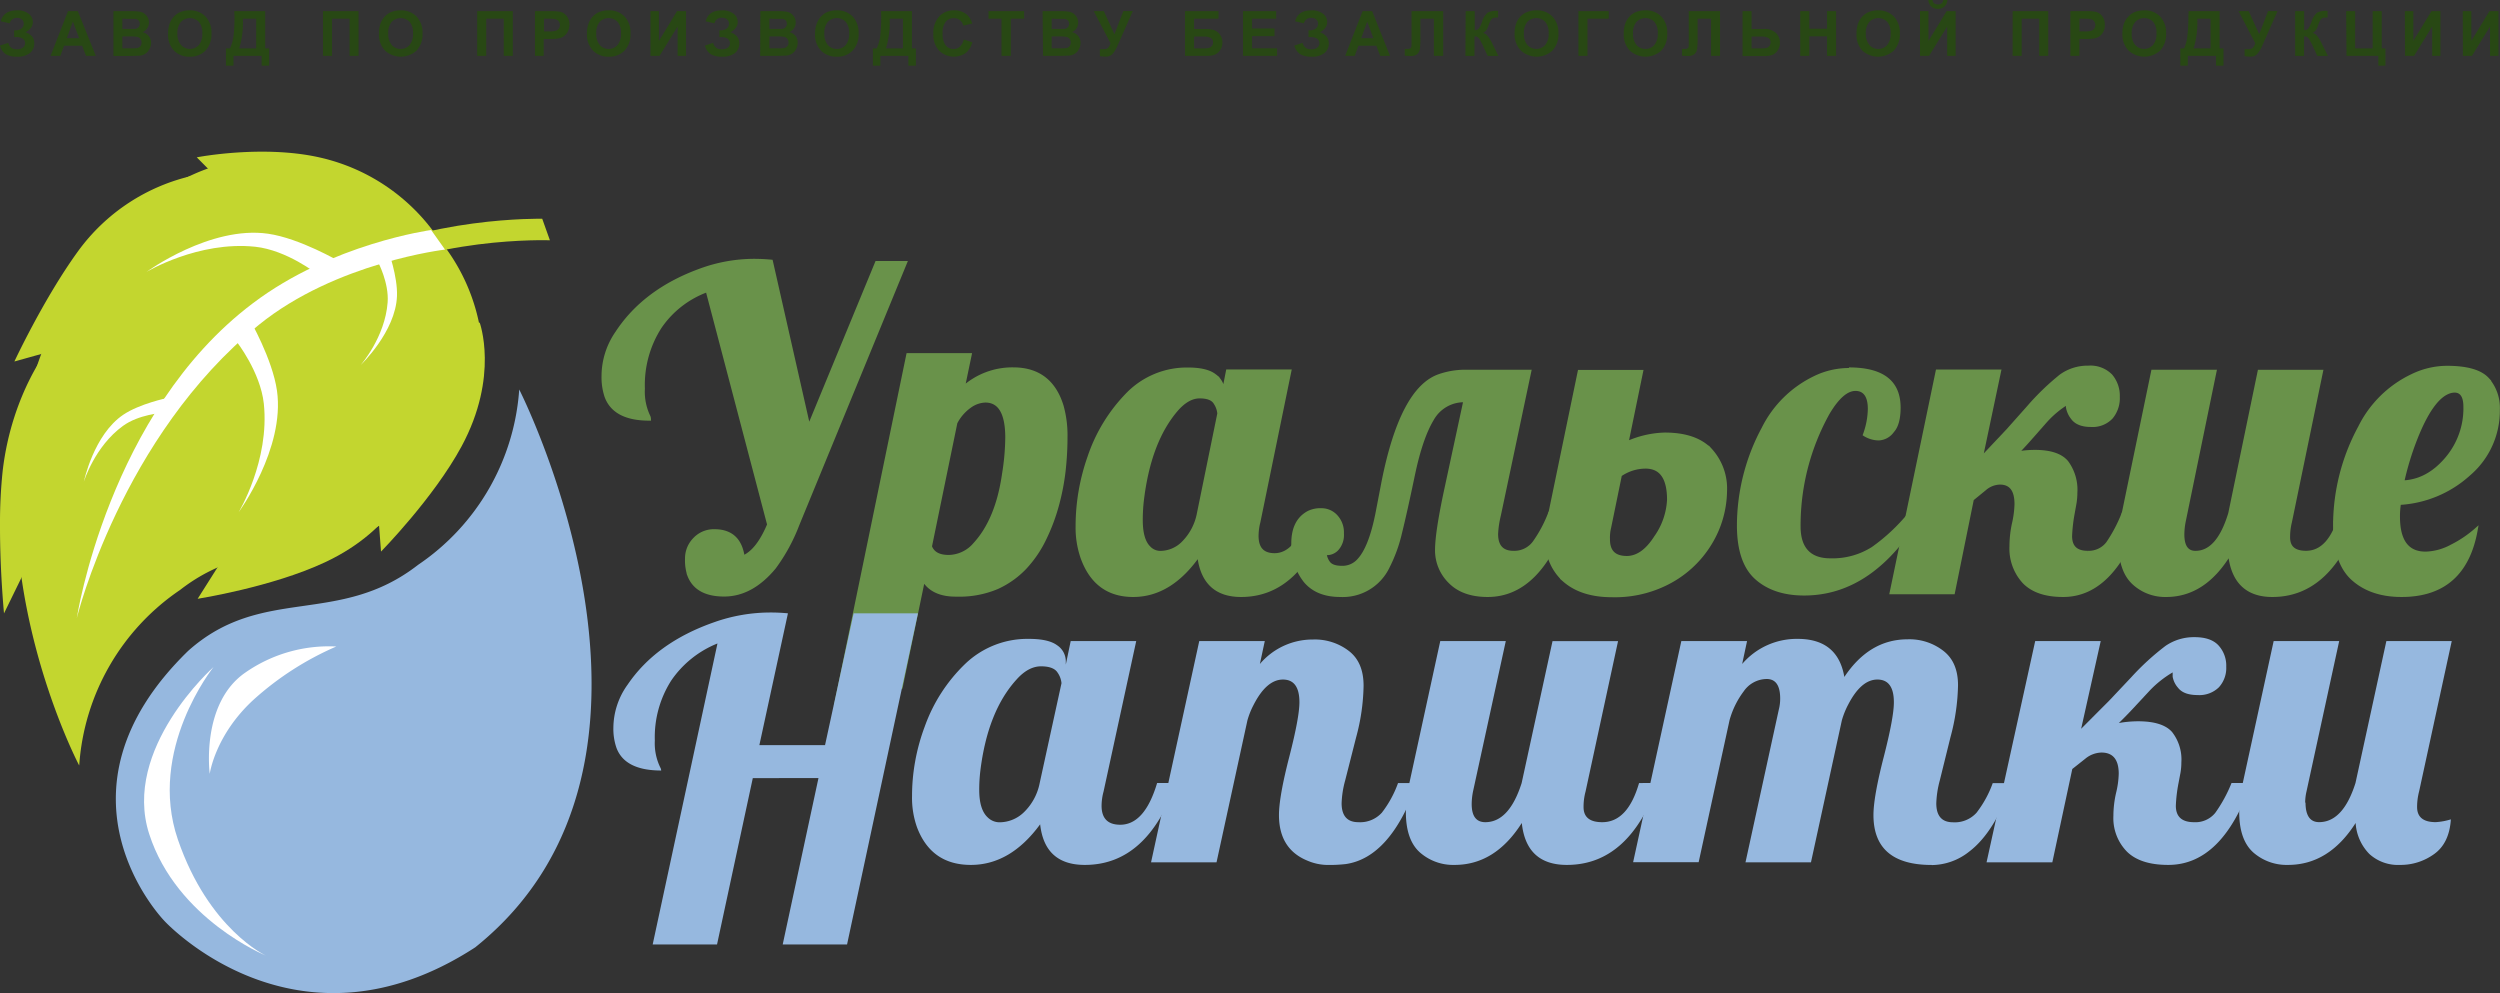 <?xml version="1.0" encoding="UTF-8"?> <svg xmlns="http://www.w3.org/2000/svg" viewBox="0 0 510.86 202.98"><rect x="0" y="0" width="510.86" height="202.98" fill="#333333" stroke="none"/> <defs> <style>.cls-1{fill:#c3d62f;}.cls-1,.cls-2,.cls-3,.cls-4{fill-rule:evenodd;}.cls-2{fill:#96b8df;}.cls-3{fill:#fff;}.cls-4{fill:#69924a;}.cls-5{fill:none;stroke:#69924a;stroke-width:0.7px;}.cls-6{fill:#284814;}</style> </defs> <title>Ресурс 1</title> <g id="Слой_2" data-name="Слой 2"> <g id="Слой_1-2" data-name="Слой 1"> <path class="cls-1" d="M39.53,35.87A39.79,39.79,0,0,0,15.94,51.35c-7,9.65-13,22.52-13,22.52l14.49-4.05Z"></path> <path class="cls-1" d="M10.47,70.43S2.45,79.94.55,96.2A101.53,101.53,0,0,0,0,107.45v.28c0,9.15.82,17.61.82,17.61l7.07-14.47Z"></path> <path class="cls-1" d="M112.37,49.1s-25-.92-42.47,9.56c-31.18,18.69-44.3,54.87-44.3,54.87S36.57,71.86,69.11,54c17.8-9.8,41.69-9.3,41.69-9.3Z"></path> <path class="cls-2" d="M106.1,79.59s38.63,75.88-9,114c-36.61,23.79-63.47-5.37-63.47-5.37S8.29,162.36,38.45,133c15.15-13.53,30.72-4.91,47-17.59A47.18,47.18,0,0,0,106.1,79.59"></path> <path class="cls-1" d="M16.16,156.38s-35.6-67.65,11.4-112.86c31-27.42,61.1,4.18,61.1,4.18a39.39,39.39,0,0,1,9.75,21.49c1,9.5-1.81,21.32-14.61,33.77-15.14,13.53-30.72,4.91-47,17.59a47.18,47.18,0,0,0-20.61,35.83"></path> <path class="cls-1" d="M98,65.85s4.08,11-3.69,25.38c-5.68,10.52-16.45,21.48-16.45,21.48l-.93-12.25Z"></path> <path class="cls-1" d="M84.47,96.72S81.22,108,66.39,114.91c-10.82,5.07-26,7.45-26,7.45L46.94,112Z"></path> <path class="cls-1" d="M88.8,47.61A39.85,39.85,0,0,0,65.21,32.15c-11.67-2.6-25,0-25,0l8.65,8.72Z"></path> <path class="cls-3" d="M90.94,51S68.62,53.61,52.86,66.41c-28.11,22.82-37.17,59.91-37.17,59.91S22.14,84.23,51.63,62C67.77,49.76,88.1,47,88.1,47Z"></path> <path class="cls-3" d="M64.81,56s-6.15-4.88-12.67-5.58C40.5,49.2,29.93,55.57,29.93,55.57s13-9.51,24.85-7.81c6.48.93,14.6,5.68,14.6,5.68Z"></path> <path class="cls-3" d="M48.35,69.81S53.21,76,53.91,82.48c1.23,11.64-5.15,22.2-5.15,22.2s9.52-13,7.84-24.84C55.68,73.36,51,65.24,51,65.24Z"></path> <path class="cls-3" d="M77.26,53.58s2.25,4.22,1.95,8.22c-.53,7.14-5.51,12.79-5.51,12.79s7.14-6.78,7.42-14.08c.16-4-1.8-9.4-1.8-9.4Z"></path> <path class="cls-3" d="M33.13,84.38s-4.78.3-8,2.65c-5.8,4.2-8,11.41-8,11.41s2-9.64,8.09-13.71c3.32-2.23,8.94-3.4,8.94-3.4Z"></path> <path class="cls-3" d="M54.35,195.28s-11.7-5.36-18-23.72,7.28-35.25,7.28-35.25S24.86,153,30.49,170.43s23.86,24.85,23.86,24.85"></path> <path class="cls-3" d="M42.86,158.13s1.06-7.92,9-15.19a61.94,61.94,0,0,1,16.86-10.83,29.86,29.86,0,0,0-18.52,5.28c-9.26,6.32-7.34,20.74-7.34,20.74"></path> <path class="cls-4" d="M151.83,113.85q3-1.23,5.28-6.66L144.53,59.32a20,20,0,0,0-9.64,7.46,21.92,21.92,0,0,0-3.46,12.63,11.49,11.49,0,0,0,1.08,5.52,1.53,1.53,0,0,1,.17.62q-7.14,0-8.81-4.64a12.39,12.39,0,0,1-.6-4.15A15.57,15.57,0,0,1,126.06,68q5.63-8.61,17-12.76a32,32,0,0,1,11-2,33.85,33.85,0,0,1,3.52.18l7.69,33.91,13.87-33.65H185l-22,53.48a37.22,37.22,0,0,1-4.77,8.74q-4.64,5.61-10.26,5.61t-7.18-4a9.75,9.75,0,0,1-.47-3.42,5.6,5.6,0,0,1,1.59-3.93,5.46,5.46,0,0,1,4.17-1.7c3.35,0,5.26,1.78,5.75,5.34"></path> <path class="cls-5" d="M151.83,113.87q3-1.25,5.28-6.67L144.53,59.34a19.88,19.88,0,0,0-9.64,7.46,21.87,21.87,0,0,0-3.46,12.63A11.67,11.67,0,0,0,132.5,85a1.35,1.35,0,0,1,.17.61q-7.12,0-8.8-4.63a12.43,12.43,0,0,1-.6-4.15A15.6,15.6,0,0,1,126.06,68q5.63-8.61,17-12.76a32.07,32.07,0,0,1,11-2c1.21,0,2.38.06,3.53.17l7.68,33.91,13.88-33.64H185L163,107.2a36.69,36.69,0,0,1-4.76,8.74q-4.64,5.61-10.27,5.61t-7.17-4a9.6,9.6,0,0,1-.47-3.42,5.57,5.57,0,0,1,1.59-3.93,5.41,5.41,0,0,1,4.16-1.71C149.42,108.52,151.34,110.31,151.83,113.87Z"></path> <path class="cls-4" d="M188.68,118.42l-4.56,22-13.27,3.27,14.69-71.18h12.67l-1.42,6.8a15,15,0,0,1,10.27-3.89q7.59,0,9.92,7.51a22.17,22.17,0,0,1,.81,6.29,62.76,62.76,0,0,1-.4,7.11,47,47,0,0,1-1.4,7.11,38.68,38.68,0,0,1-2.6,6.82,23.38,23.38,0,0,1-4,5.81,18.24,18.24,0,0,1-5.69,4,19.78,19.78,0,0,1-8.21,1.5Q190.58,121.64,188.68,118.42Zm17.09-29c0-5-1.48-7.51-4.42-7.51a5.69,5.69,0,0,0-3.16,1.11,9.33,9.33,0,0,0-2.9,3.35l-5.2,25.3c.52,1.39,1.77,2.08,3.76,2.08a7.13,7.13,0,0,0,5.35-2.56q4.59-5,5.92-14.4A48.55,48.55,0,0,0,205.77,89.45Z"></path> <path class="cls-5" d="M188.68,118.42l-4.56,22-13.27,3.27,14.69-71.18h12.67l-1.42,6.8a15,15,0,0,1,10.27-3.89q7.59,0,9.92,7.51a22.17,22.17,0,0,1,.81,6.29,62.76,62.76,0,0,1-.4,7.11,47,47,0,0,1-1.4,7.11,38.68,38.68,0,0,1-2.6,6.82,23.38,23.38,0,0,1-4,5.81,18.24,18.24,0,0,1-5.69,4,19.78,19.78,0,0,1-8.21,1.5Q190.58,121.64,188.68,118.42Zm17.09-29c0-5-1.48-7.51-4.42-7.51a5.69,5.69,0,0,0-3.16,1.11,9.33,9.33,0,0,0-2.9,3.35l-5.2,25.3c.52,1.39,1.77,2.08,3.76,2.08a7.13,7.13,0,0,0,5.35-2.56q4.59-5,5.92-14.4A48.55,48.55,0,0,0,205.77,89.45Z"></path> <path class="cls-4" d="M271.27,104.89q-5.59,16.74-17.66,16.74-7.77,0-8.63-8.3-5.76,8.3-13.42,8.3t-10.41-7.73a18.88,18.88,0,0,1-1-6.34,42.21,42.21,0,0,1,2.45-14.19,33.38,33.38,0,0,1,7.86-12.85,16.81,16.81,0,0,1,12.32-5.08q3.78,0,5.46,1.3A4,4,0,0,1,249.92,80v.66l1-4.81h12.67l-6.32,30.73a12,12,0,0,0-.38,2.92q0,3.89,3.6,3.88,4.68,0,7.13-8.52ZM249.1,84.49a4.61,4.61,0,0,0-.75-2.14c-.5-.87-1.56-1.3-3.2-1.3s-3.22.89-4.76,2.69q-5.59,6.49-7,18.63a32.78,32.78,0,0,0-.22,3.93c0,2.68.55,4.55,1.63,5.61a3.16,3.16,0,0,0,2.37,1,6.6,6.6,0,0,0,4.76-2.14,11.62,11.62,0,0,0,3-5.85Z"></path> <path class="cls-5" d="M271.26,104.9q-5.58,16.74-17.65,16.74-7.77,0-8.63-8.3-5.76,8.3-13.42,8.3t-10.42-7.73a18.78,18.78,0,0,1-1-6.33,42.65,42.65,0,0,1,2.44-14.2,33.66,33.66,0,0,1,7.86-12.85,16.89,16.89,0,0,1,12.33-5.08q3.78,0,5.45,1.31A4,4,0,0,1,249.92,80v.67l.94-4.82h12.67l-6.31,30.74a11.91,11.91,0,0,0-.39,2.91q0,3.88,3.61,3.89,4.68,0,7.13-8.53ZM249.1,84.51a4.64,4.64,0,0,0-.75-2.15c-.5-.87-1.57-1.3-3.2-1.3s-3.22.9-4.77,2.69q-5.58,6.5-7,18.64a34.8,34.8,0,0,0-.21,3.93q0,4,1.63,5.6a3.16,3.16,0,0,0,2.36,1,6.62,6.62,0,0,0,4.77-2.15,11.45,11.45,0,0,0,3-5.85Z"></path> <path class="cls-4" d="M320.35,104.89q-5.53,16.74-16.36,16.74-5,0-7.71-2.76a9,9,0,0,1-2.68-6.45q0-3.69,1.93-12.65l3.86-17.93a7.41,7.41,0,0,0-6.72,3.8q-2.3,3.8-3.88,11.39t-2.62,11.77a31,31,0,0,1-2.54,7,10.24,10.24,0,0,1-9.74,5.83c-3.21,0-5.62-1-7.24-3a11.71,11.71,0,0,1-2.43-7.61q0-4.62,3.18-6.3a5.71,5.71,0,0,1,2.66-.53,4,4,0,0,1,2.94,1.31,4.76,4.76,0,0,1,1.27,3.49,4.33,4.33,0,0,1-1.07,3.22,2.86,2.86,0,0,1-2.45.86,3.64,3.64,0,0,0,.71,1.9c.44.65,1.36,1,2.75,1a4.42,4.42,0,0,0,3.41-1.46Q280,112,281.4,105l1.29-6.67q3.78-18.9,11.42-21.55a16.2,16.2,0,0,1,5.46-.88h13l-6.23,29.41a20.73,20.73,0,0,0-.56,3.8q0,3.8,3.52,3.79a5.05,5.05,0,0,0,4.25-2.1,26.17,26.17,0,0,0,3.14-5.89Z"></path> <path class="cls-5" d="M320.35,104.9q-5.53,16.74-16.36,16.74-5,0-7.71-2.76a9,9,0,0,1-2.69-6.45q0-3.68,1.94-12.65l3.86-17.93a7.39,7.39,0,0,0-6.72,3.8q-2.3,3.8-3.89,11.4t-2.62,11.76a30.38,30.38,0,0,1-2.53,7,10.23,10.23,0,0,1-9.75,5.83q-4.81,0-7.24-3a11.77,11.77,0,0,1-2.42-7.62q0-4.6,3.18-6.29a5.53,5.53,0,0,1,2.66-.53,4,4,0,0,1,2.94,1.3,4.77,4.77,0,0,1,1.27,3.49,4.27,4.27,0,0,1-1.08,3.22,2.85,2.85,0,0,1-2.45.86,3.7,3.7,0,0,0,.71,1.9c.45.65,1.36,1,2.75,1a4.43,4.43,0,0,0,3.42-1.45Q280,112,281.4,105l1.28-6.66q3.78-18.9,11.43-21.55a16.18,16.18,0,0,1,5.45-.89h13l-6.22,29.41a19.87,19.87,0,0,0-.56,3.8q0,3.8,3.52,3.8a5.07,5.07,0,0,0,4.25-2.1,26.68,26.68,0,0,0,3.14-5.9Z"></path> <path class="cls-4" d="M332.42,90.54a19.79,19.79,0,0,1,7.77-1.81q6.27,0,9.32,3.18a11.72,11.72,0,0,1,3.05,8.45,20.91,20.91,0,0,1-3.07,10.58,21.66,21.66,0,0,1-9.47,8.48,23.54,23.54,0,0,1-10.61,2.21q-6.18,0-9.72-3.1a10.66,10.66,0,0,1-3.55-8.47,23.65,23.65,0,0,1,.61-5.17l6-29h12.67Zm-3.52,17.18a8.92,8.92,0,0,0-.26,2.51c0,2.48,1.26,3.71,3.78,3.71,2.18,0,4.15-1.39,5.93-4.17a14.57,14.57,0,0,0,2.66-7.66c0-4.48-1.58-6.71-4.72-6.71a9,9,0,0,0-5.2,1.63Z"></path> <path class="cls-5" d="M332.41,90.55a20,20,0,0,1,7.78-1.81q6.27,0,9.32,3.18a11.72,11.72,0,0,1,3.05,8.46A21,21,0,0,1,349.49,111a21.71,21.71,0,0,1-9.47,8.48,23.57,23.57,0,0,1-10.61,2.21q-6.18,0-9.73-3.09a10.67,10.67,0,0,1-3.54-8.48,24.24,24.24,0,0,1,.6-5.17l6-29h12.67Zm-3.52,17.18a9,9,0,0,0-.25,2.52q0,3.7,3.77,3.71,3.27,0,5.93-4.18a14.46,14.46,0,0,0,2.66-7.66q0-6.7-4.72-6.71a9.1,9.1,0,0,0-5.2,1.64Z"></path> <path class="cls-4" d="M377.82,75.08q10.56,0,10.56,8.22c0,2.29-.46,4-1.38,5A4,4,0,0,1,383.91,90a5.92,5.92,0,0,1-3.3-1.06,15.77,15.77,0,0,0,1.07-5.35q0-3.7-2.51-3.71t-5.31,4.68a46.89,46.89,0,0,0-5.92,23q0,6.52,6.05,6.53a15,15,0,0,0,8.53-2.32,37.89,37.89,0,0,0,7.32-6.82h3q-9.89,16.74-24.18,16.74-6.27,0-10-3.34t-3.73-11a42.45,42.45,0,0,1,5.1-20,23.1,23.1,0,0,1,10.61-10.47,16.32,16.32,0,0,1,7.18-1.68"></path> <path class="cls-4" d="M412.09,92.61a21.42,21.42,0,0,1,3.69-.35q4.77,0,6.57,2.19a9.49,9.49,0,0,1,1.8,6.2,12.63,12.63,0,0,1-.17,2.12l-.38,2.16a31.24,31.24,0,0,0-.52,4.6q0,3.34,3.52,3.35a4.82,4.82,0,0,0,4.1-1.9,29.09,29.09,0,0,0,3.2-6.09h3.7q-5.55,16.74-16,16.74c-3.58,0-6.25-.91-8-2.72A10.07,10.07,0,0,1,411,111.6a22.52,22.52,0,0,1,.51-4.66,19.2,19.2,0,0,0,.52-4c0-2.88-1.12-4.33-3.35-4.33a5,5,0,0,0-3.09,1.24L403,102l-3.86,19.08H386.49l9.41-45.22h12.66l-3.78,17.93,5.5-5.83,4.21-4.73a51.85,51.85,0,0,1,6.61-6.4,9.36,9.36,0,0,1,5.61-1.77,5.83,5.83,0,0,1,4.64,1.71,6.31,6.31,0,0,1,1.48,4.32,6.09,6.09,0,0,1-1.42,4.22,5.23,5.23,0,0,1-4.12,1.59c-1.8,0-3.07-.5-3.78-1.5a4.71,4.71,0,0,1-1-2.25v-.89A20.3,20.3,0,0,0,418,86l-3.26,3.71c-.83.94-1.72,1.89-2.66,2.86"></path> <path class="cls-5" d="M412.08,92.63a20.64,20.64,0,0,1,3.69-.35c3.18,0,5.37.72,6.57,2.18a9.48,9.48,0,0,1,1.81,6.21,13.64,13.64,0,0,1-.17,2.11l-.39,2.17a32.46,32.46,0,0,0-.52,4.59c0,2.24,1.18,3.36,3.52,3.36a4.87,4.87,0,0,0,4.11-1.9,30,30,0,0,0,3.2-6.1h3.69q-5.54,16.74-16,16.74-5.37,0-8-2.72a10.09,10.09,0,0,1-2.62-7.3,21.82,21.82,0,0,1,.52-4.66A19.89,19.89,0,0,0,412,103c0-2.89-1.11-4.33-3.35-4.33a4.92,4.92,0,0,0-3.09,1.24L403,102l-3.87,19.08H386.49l9.4-45.22h12.67l-3.78,17.93,5.5-5.83,4.2-4.72a51.08,51.08,0,0,1,6.62-6.4,9.31,9.31,0,0,1,5.6-1.77,5.85,5.85,0,0,1,4.64,1.7,6.34,6.34,0,0,1,1.48,4.33,6.11,6.11,0,0,1-1.41,4.21,5.25,5.25,0,0,1-4.13,1.59q-2.7,0-3.78-1.5a4.81,4.81,0,0,1-1-2.25V82.3A20.24,20.24,0,0,0,418,86.05l-3.27,3.71C413.91,90.7,413,91.66,412.08,92.63Z"></path> <path class="cls-4" d="M482,104.89q-5.58,16.74-17.65,16.74-7.86,0-8.72-8.57-5.14,8.56-13,8.57a9.47,9.47,0,0,1-6.7-2.57q-2.7-2.55-2.7-8.25a30.53,30.53,0,0,1,.68-5.92l6-29h12.67l-6.31,30.73a14.7,14.7,0,0,0-.26,2.56c0,2.48.87,3.71,2.62,3.71q4.64,0,7-8l6-29h12.67L468,106.61a12.94,12.94,0,0,0-.39,3.18q0,3.09,3.61,3.09,4.94,0,7.13-8Z"></path> <path class="cls-5" d="M482,104.9q-5.6,16.74-17.65,16.74-7.86,0-8.72-8.57-5.16,8.58-13,8.57a9.43,9.43,0,0,1-6.69-2.56q-2.71-2.56-2.71-8.26a29.85,29.85,0,0,1,.69-5.92l6-29h12.67l-6.32,30.74a14.51,14.51,0,0,0-.26,2.56c0,2.47.88,3.71,2.62,3.71q4.64,0,7.05-8l6-29h12.67L468,106.63a12.94,12.94,0,0,0-.38,3.18q0,3.09,3.6,3.09,4.95,0,7.13-8Z"></path> <path class="cls-4" d="M490.08,105.55q0,7.52,5.58,7.51a11.77,11.77,0,0,0,5.3-1.46,22.79,22.79,0,0,0,5-3.35q-2.35,13.38-15.2,13.38-6.18,0-9.92-3.34t-3.74-11a42.29,42.29,0,0,1,5.12-20,22.94,22.94,0,0,1,10.65-10.51A16.36,16.36,0,0,1,500,75.08q6.1,0,8.29,2.37a8.87,8.87,0,0,1,2.19,6.29,17,17,0,0,1-6,13.16,23,23,0,0,1-14.2,5.92,16.29,16.29,0,0,0-.21,2.73m13.65-22.43q0-3.27-2.19-3.27-4.17.18-8,10a59.3,59.3,0,0,0-2.62,8.66q5.07-.18,9-4.7A15.87,15.87,0,0,0,503.73,83.12Z"></path> <path class="cls-5" d="M490.07,105.57q0,7.5,5.58,7.5a11.79,11.79,0,0,0,5.31-1.45,23.31,23.31,0,0,0,5-3.36q-2.37,13.38-15.21,13.38-6.18,0-9.92-3.33t-3.73-11a42.22,42.22,0,0,1,5.11-20,22.89,22.89,0,0,1,10.65-10.51A16.39,16.39,0,0,1,500,75.1q6.11,0,8.29,2.36a8.89,8.89,0,0,1,2.19,6.29,17,17,0,0,1-6,13.16,23,23,0,0,1-14.2,5.92A16.41,16.41,0,0,0,490.07,105.57Zm13.66-22.43q0-3.27-2.19-3.27-4.17.18-8,10a58.77,58.77,0,0,0-2.61,8.65q5.06-.16,8.95-4.7A15.85,15.85,0,0,0,503.73,83.14Z"></path> <path class="cls-2" d="M240.33,160q-5.9,16.74-18.65,16.74-8.22,0-9.13-8.3-6.08,8.31-14.18,8.3t-11-7.73a18,18,0,0,1-1-6.33,39.74,39.74,0,0,1,.64-7.11,40.47,40.47,0,0,1,1.95-7.09,33.28,33.28,0,0,1,8.3-12.85,18.37,18.37,0,0,1,13-5.08q4,0,5.76,1.31a3.93,3.93,0,0,1,1.77,3.29v.66l1-4.81h13.39l-6.67,30.73a11.52,11.52,0,0,0-.41,2.91q0,3.89,3.81,3.89,5,0,7.54-8.53Zm-23.42-20.39a4.45,4.45,0,0,0-.79-2.15c-.53-.86-1.66-1.3-3.39-1.3s-3.4.9-5,2.69q-5.91,6.49-7.4,18.64a32.72,32.72,0,0,0-.23,3.93q0,4,1.73,5.61a3.44,3.44,0,0,0,2.49,1,7.2,7.2,0,0,0,5-2.14,11.33,11.33,0,0,0,3.13-5.86Z"></path> <path class="cls-2" d="M274.15,164.12q0,3.88,3.41,3.89a6,6,0,0,0,4.81-1.94,21.91,21.91,0,0,0,3.31-6.06h3.9q-5.4,15.24-14.61,16.56a29.9,29.9,0,0,1-3.59.18,10.72,10.72,0,0,1-4.22-.88q-5.81-2.38-5.81-9.32,0-3.7,2.09-11.83t2.09-11.22q0-4.63-3.36-4.64c-2.24,0-4.24,1.73-6,5.17a16.11,16.11,0,0,0-1.27,3.18l-6.31,29H235.21L245.06,131h13.39l-1,4.68a14.12,14.12,0,0,1,10.85-5,11.41,11.41,0,0,1,7.4,2.39c2,1.58,2.94,3.94,2.94,7.06a42.47,42.47,0,0,1-1.54,10.6l-2.22,8.74a19.8,19.8,0,0,0-.73,4.68"></path> <path class="cls-2" d="M338.84,160q-5.91,16.74-18.66,16.74c-5.53,0-8.61-2.85-9.21-8.57q-5.45,8.58-13.75,8.57a10.29,10.29,0,0,1-7.08-2.56q-2.86-2.56-2.86-8.26A28.74,28.74,0,0,1,288,160l6.31-29H307.7L301,161.74a13.69,13.69,0,0,0-.27,2.56q0,3.7,2.77,3.71,4.89,0,7.44-8l6.31-29h13.39L324,161.74a12.06,12.06,0,0,0-.41,3.18q0,3.09,3.81,3.09,5.22,0,7.53-8Z"></path> <path class="cls-2" d="M394.72,176.75q-11.89,0-11.89-10.2,0-3.7,2.09-11.83T387,143.5q0-4.63-3.36-4.64c-2.24,0-4.23,1.73-6,5.17a16.74,16.74,0,0,0-1.27,3.18l-6.31,29H356.68L363.49,145a9,9,0,0,0,.28-2.25q0-4-2.75-4a5.76,5.76,0,0,0-4.68,2.49,17.55,17.55,0,0,0-2.92,5.94l-6.31,29H333.72L343.57,131H357l-1,4.68a14.69,14.69,0,0,1,11.35-5.13q8.2,0,9.53,7.78,5.12-7.69,12.93-7.69a11.29,11.29,0,0,1,7.35,2.39c2,1.58,2.95,3.91,2.95,7a43.11,43.11,0,0,1-1.54,10.6l-2.18,8.83a20.23,20.23,0,0,0-.72,4.68q0,3.88,3.4,3.89a6,6,0,0,0,4.81-1.94,21.89,21.89,0,0,0,3.32-6.06h3.9q-3.45,10-8.72,14a12.44,12.44,0,0,1-7.62,2.74"></path> <path class="cls-2" d="M433,147.74a22.93,22.93,0,0,1,3.9-.35q5,0,6.94,2.18a9.12,9.12,0,0,1,1.91,6.21,12.73,12.73,0,0,1-.18,2.12l-.41,2.16a30.35,30.35,0,0,0-.54,4.59q0,3.36,3.72,3.36a5.21,5.21,0,0,0,4.33-1.9A28.92,28.92,0,0,0,456,160H460q-5.86,16.74-16.93,16.74c-3.78,0-6.6-.9-8.44-2.71a9.78,9.78,0,0,1-2.77-7.31,21.25,21.25,0,0,1,.54-4.66,18.31,18.31,0,0,0,.55-3.95q0-4.34-3.54-4.33a5.38,5.38,0,0,0-3.27,1.24l-2.68,2.12-4.08,19.07H405.94L415.88,131h13.39l-4,17.92,5.81-5.83,4.45-4.72a51.9,51.9,0,0,1,7-6.4,10.23,10.23,0,0,1,5.92-1.77q3.35,0,4.9,1.7a6.12,6.12,0,0,1,1.57,4.33,5.86,5.86,0,0,1-1.5,4.21,5.7,5.7,0,0,1-4.36,1.59q-2.85,0-4-1.5a4.59,4.59,0,0,1-1.09-2.25v-.88a21.42,21.42,0,0,0-4.72,3.75l-3.45,3.71c-.88.94-1.81,1.9-2.81,2.87"></path> <path class="cls-2" d="M471.12,164c0,2.65.93,4,2.77,4q4.91,0,7.44-8l6.31-29H501l-6.67,30.73a12.49,12.49,0,0,0-.41,3.18q0,3.09,3.81,3.09a13.12,13.12,0,0,0,3.09-.57q-.32,4.89-3.43,7.1a11.67,11.67,0,0,1-7,2.21,8.67,8.67,0,0,1-6.22-2.23,9.88,9.88,0,0,1-2.81-6.34q-5.46,8.58-13.85,8.57a10.33,10.33,0,0,1-7.08-2.56c-1.9-1.71-2.86-4.46-2.86-8.26a28.82,28.82,0,0,1,.73-5.92l6.31-29h13.39l-6.68,30.73a10,10,0,0,0-.27,2.29"></path> <path class="cls-2" d="M159.94,193l7.31-34H153.83l-7.31,34H133.37l13.24-61.51a20.79,20.79,0,0,0-9.43,7.55,21.5,21.5,0,0,0-3.37,12.28,11.27,11.27,0,0,0,1.12,5.52,1.38,1.38,0,0,1,.18.61q-7.41,0-9.14-4.63a11.92,11.92,0,0,1-.63-4.15,15.22,15.22,0,0,1,2.9-8.75q5.83-8.61,17.66-12.76a34.46,34.46,0,0,1,11.46-2,36.44,36.44,0,0,1,3.65.17l-5.84,26.94h13.42l5.84-26.94h13.15L173.09,193Z"></path> <path class="cls-6" d="M503.25,2.28H505V8.36l3.71-6.08h1.84v9.14h-1.73v-6l-3.7,6h-1.84Zm-11.83,0h1.73V8.36l3.7-6.08h1.84v9.14H497v-6l-3.7,6h-1.84Zm-12,0h1.84V9.89h3.58V2.28h1.85V9.89h.76v3.53H486v-2h-6.5ZM469,2.28h1.84V6.17a1.27,1.27,0,0,0,.84-.32,6.51,6.51,0,0,0,.67-1.42,3.88,3.88,0,0,1,1.15-1.85,3.67,3.67,0,0,1,1.86-.36h.27V3.58h-.27a1.86,1.86,0,0,0-.82.14,1.11,1.11,0,0,0-.43.43,8.23,8.23,0,0,0-.48,1.18,3.92,3.92,0,0,1-.36.79,2,2,0,0,1-.7.6,1.91,1.91,0,0,1,1,.71,9.44,9.44,0,0,1,.88,1.49l1.25,2.51h-2.17l-1.09-2.36-.11-.2s-.1-.17-.23-.43a2.6,2.6,0,0,0-.58-.84,1.2,1.2,0,0,0-.7-.17v4H469Zm-11.56,0h2.07L461.65,7l1.82-4.74h1.93l-3.09,7a6.79,6.79,0,0,1-1,1.71,1.72,1.72,0,0,1-1.36.59,6.18,6.18,0,0,1-1.28-.1V10.05l.71,0a1.46,1.46,0,0,0,.92-.23,2.34,2.34,0,0,0,.54-1ZM449,3.81a17.67,17.67,0,0,1-.76,6.08h3.48V3.81Zm-1.76-1.53h6.32V9.89h.8v3.53h-1.53v-2h-5.76v2h-1.53V9.89h.77A8.4,8.4,0,0,0,447,7.16a35,35,0,0,0,.18-3.92ZM435.6,6.84a3.43,3.43,0,0,0,.72,2.36,2.46,2.46,0,0,0,3.63,0,3.49,3.49,0,0,0,.71-2.38A3.45,3.45,0,0,0,440,4.47a2.56,2.56,0,0,0-3.67,0A3.43,3.43,0,0,0,435.6,6.84Zm-1.9.07a5.78,5.78,0,0,1,.42-2.35A4.12,4.12,0,0,1,435,3.3a3.7,3.7,0,0,1,1.18-.82,5,5,0,0,1,2-.36,4.27,4.27,0,0,1,3.23,1.26,4.77,4.77,0,0,1,1.22,3.48,4.82,4.82,0,0,1-1.21,3.47,4.8,4.8,0,0,1-6.46,0A4.72,4.72,0,0,1,433.7,6.91Zm-8.78-3.09v2.6h1a4.55,4.55,0,0,0,1.46-.15,1.17,1.17,0,0,0,.58-.44,1.27,1.27,0,0,0,.21-.72,1.17,1.17,0,0,0-.3-.82,1.26,1.26,0,0,0-.74-.4,7.54,7.54,0,0,0-1.33-.07Zm-1.85,7.6V2.28h3a11,11,0,0,1,2.19.13,2.39,2.39,0,0,1,1.32.9,2.85,2.85,0,0,1,.53,1.78,2.88,2.88,0,0,1-.31,1.41,2.48,2.48,0,0,1-.77.91,2.91,2.91,0,0,1-1,.43,10.34,10.34,0,0,1-1.92.13h-1.2v3.45Zm-11.8-9.14h7.27v9.14H416.7V3.81h-3.58v7.61h-1.85ZM397.09,0h.85a2,2,0,0,1-.59,1.33,1.93,1.93,0,0,1-1.36.48,1.92,1.92,0,0,1-1.35-.48A2,2,0,0,1,394.05,0h.85a1,1,0,0,0,.31.67A1.19,1.19,0,0,0,396,.9a1.19,1.19,0,0,0,.78-.23A1,1,0,0,0,397.09,0Zm-4.75,2.28h1.73V8.36l3.71-6.08h1.84v9.14h-1.73v-6l-3.7,6h-1.85ZM381.27,6.84A3.48,3.48,0,0,0,382,9.2a2.36,2.36,0,0,0,1.83.8,2.32,2.32,0,0,0,1.81-.8,3.49,3.49,0,0,0,.7-2.38,3.45,3.45,0,0,0-.68-2.35,2.56,2.56,0,0,0-3.67,0A3.43,3.43,0,0,0,381.27,6.84Zm-1.9.07a5.79,5.79,0,0,1,.41-2.35,4.31,4.31,0,0,1,.85-1.26,3.74,3.74,0,0,1,1.19-.82,5,5,0,0,1,2-.36A4.29,4.29,0,0,1,387,3.38a4.77,4.77,0,0,1,1.22,3.48A4.82,4.82,0,0,1,387,10.33a4.8,4.8,0,0,1-6.46,0A4.72,4.72,0,0,1,379.37,6.91Zm-11.5,4.51V2.28h1.85V5.87h3.62V2.28h1.85v9.14h-1.85v-4h-3.62v4Zm-9.95-1.53h1.8a5.42,5.42,0,0,0,1.21-.09,1.15,1.15,0,0,0,.6-.38,1.07,1.07,0,0,0,.27-.74,1,1,0,0,0-.45-.92,3,3,0,0,0-1.55-.29h-1.88Zm-1.84-7.61h1.84V5.93h2.47a3.35,3.35,0,0,1,2.53.82,2.7,2.7,0,0,1,.79,2,2.63,2.63,0,0,1-.48,1.59,2.38,2.38,0,0,1-1.08.89,5.26,5.26,0,0,1-1.76.23h-4.31Zm-11,0h6.4v9.14h-1.84V3.82H346.9V7.73a17.14,17.14,0,0,1-.11,2.34,1.73,1.73,0,0,1-.55,1,2.1,2.1,0,0,1-1.36.37c-.21,0-.61,0-1.18-.07V10h.42a1.37,1.37,0,0,0,.77-.15c.14-.11.2-.36.2-.77V2.28ZM333.7,6.84a3.48,3.48,0,0,0,.71,2.36,2.36,2.36,0,0,0,1.83.8,2.32,2.32,0,0,0,1.81-.8,3.49,3.49,0,0,0,.71-2.38,3.45,3.45,0,0,0-.69-2.35,2.56,2.56,0,0,0-3.67,0A3.43,3.43,0,0,0,333.7,6.84Zm-1.9.07a5.79,5.79,0,0,1,.41-2.35,4.31,4.31,0,0,1,.85-1.26,3.74,3.74,0,0,1,1.19-.82,5,5,0,0,1,2-.36,4.27,4.27,0,0,1,3.23,1.26,4.77,4.77,0,0,1,1.21,3.48,4.82,4.82,0,0,1-1.2,3.47,4.8,4.8,0,0,1-6.46,0A4.72,4.72,0,0,1,331.8,6.91Zm-9.26-4.63h6.2V3.81h-4.35v7.61h-1.85ZM311.4,6.84a3.43,3.43,0,0,0,.72,2.36,2.46,2.46,0,0,0,3.63,0,3.49,3.49,0,0,0,.71-2.38,3.45,3.45,0,0,0-.69-2.35,2.56,2.56,0,0,0-3.67,0A3.43,3.43,0,0,0,311.4,6.84Zm-1.9.07a5.79,5.79,0,0,1,.41-2.35,4.34,4.34,0,0,1,.86-1.26A3.7,3.7,0,0,1,312,2.48a5,5,0,0,1,2-.36,4.27,4.27,0,0,1,3.23,1.26,4.77,4.77,0,0,1,1.22,3.48,4.82,4.82,0,0,1-1.21,3.47,4.8,4.8,0,0,1-6.46,0A4.72,4.72,0,0,1,309.5,6.91Zm-10-4.63h1.85V6.17a1.21,1.21,0,0,0,.83-.32,6.05,6.05,0,0,0,.67-1.42A3.88,3.88,0,0,1,304,2.58a3.6,3.6,0,0,1,1.85-.36h.27V3.58h-.26a1.88,1.88,0,0,0-.83.14,1,1,0,0,0-.42.43,9.19,9.19,0,0,0-.49,1.18,3.92,3.92,0,0,1-.36.79,1.87,1.87,0,0,1-.7.6,1.84,1.84,0,0,1,1,.71,9.38,9.38,0,0,1,.89,1.49l1.24,2.51H304l-1.09-2.36-.11-.2s-.09-.17-.22-.43a2.74,2.74,0,0,0-.59-.84,1.17,1.17,0,0,0-.69-.17v4h-1.85Zm-11,0h6.41v9.14H293V3.82h-2.75V7.73a15.23,15.23,0,0,1-.12,2.34,1.72,1.72,0,0,1-.54,1,2.1,2.1,0,0,1-1.36.37c-.22,0-.61,0-1.18-.07V10h.41a1.39,1.39,0,0,0,.78-.15c.13-.11.2-.36.2-.77V2.28ZM280.64,7.8l-1.26-3.39L278.15,7.8Zm3.4,3.62h-2l-.8-2.08h-3.65l-.76,2.08h-1.95l3.56-9.14h1.95ZM266.45,4.77l-1.8-.42c.39-1.49,1.49-2.23,3.3-2.23a3.61,3.61,0,0,1,2.43.71,2.11,2.11,0,0,1,.82,1.66,2,2,0,0,1-.37,1.18,3.22,3.22,0,0,1-1.12.93,2.9,2.9,0,0,1,1.36.88,2.15,2.15,0,0,1,.46,1.41,2.44,2.44,0,0,1-.89,1.95,4,4,0,0,1-2.64.74,4.52,4.52,0,0,1-2.26-.48,3,3,0,0,1-1.25-1.79l1.69-.55a1.77,1.77,0,0,0,.7,1.06,2.07,2.07,0,0,0,1.07.25,1.82,1.82,0,0,0,1.27-.38,1.15,1.15,0,0,0,.4-.87,1.08,1.08,0,0,0-.45-.9,2.27,2.27,0,0,0-1.37-.34h-.41V6.2h.21a2,2,0,0,0,1.29-.38,1.25,1.25,0,0,0,.45-1A1.1,1.1,0,0,0,269,4a1.46,1.46,0,0,0-1.05-.35A1.42,1.42,0,0,0,266.45,4.77ZM254,11.42V2.28h6.78V3.82h-4.93v2h4.59V7.39h-4.59V9.88h5.11v1.54ZM244,9.89h1.79A5.48,5.48,0,0,0,247,9.8a1.13,1.13,0,0,0,.61-.38,1.11,1.11,0,0,0,.26-.74,1,1,0,0,0-.45-.92,3,3,0,0,0-1.55-.29H244Zm-1.85-7.61H249V3.81h-5V5.93h2.47a5.06,5.06,0,0,1,1.69.25,2.51,2.51,0,0,1,1.16.93,2.67,2.67,0,0,1,.47,1.57,2.63,2.63,0,0,1-.48,1.59,2.51,2.51,0,0,1-1.09.91,5,5,0,0,1-1.75.24h-4.32Zm-18.65,0h2.06L227.73,7l1.82-4.74h1.93l-3.09,7a6.51,6.51,0,0,1-1,1.71,1.71,1.71,0,0,1-1.36.59,6.18,6.18,0,0,1-1.28-.1V10.05l.71,0a1.46,1.46,0,0,0,.92-.23,2.34,2.34,0,0,0,.54-1Zm-8.6,5.16V9.88h1.7a7.85,7.85,0,0,0,1.27-.06,1.11,1.11,0,0,0,.67-.36,1.13,1.13,0,0,0,.26-.78,1.25,1.25,0,0,0-.2-.7,1.16,1.16,0,0,0-.58-.42,6.8,6.8,0,0,0-1.63-.12Zm0-3.64V5.91h1.2q1.08,0,1.35,0a1.18,1.18,0,0,0,.74-.33,1,1,0,0,0,.27-.71,1,1,0,0,0-.23-.69,1.07,1.07,0,0,0-.7-.32c-.18,0-.71,0-1.57,0Zm-1.85-1.52h3.65a10.52,10.52,0,0,1,1.62.09,2.38,2.38,0,0,1,1,.37,2.48,2.48,0,0,1,.7.77A2.17,2.17,0,0,1,220,5.76a2.1,2.1,0,0,1-.94.8,2.41,2.41,0,0,1,1.29.83,2.2,2.2,0,0,1,.45,1.38,2.76,2.76,0,0,1-.29,1.21,2.44,2.44,0,0,1-.79.94,2.66,2.66,0,0,1-1.24.44c-.31,0-1.05.05-2.23.06h-3.11Zm-8.4,9.14V3.82H202V2.28h7.27V3.82h-2.71v7.6Zm-7.76-3.36,1.79.57a4,4,0,0,1-1.37,2.22,4.29,4.29,0,0,1-5.42-.52,4.76,4.76,0,0,1-1.17-3.4,5,5,0,0,1,1.18-3.55A4,4,0,0,1,195,2.12a3.81,3.81,0,0,1,2.72,1,3.62,3.62,0,0,1,.94,1.69l-1.83.43a1.89,1.89,0,0,0-1.93-1.53,2.08,2.08,0,0,0-1.65.73,3.56,3.56,0,0,0-.63,2.36,3.86,3.86,0,0,0,.62,2.47,2,2,0,0,0,1.62.74,1.85,1.85,0,0,0,1.27-.47A2.7,2.7,0,0,0,196.93,8.06Zm-15.1-4.25a18,18,0,0,1-.75,6.08h3.47V3.81Zm-1.76-1.53h6.32V9.89h.81v3.53h-1.54v-2H179.9v2h-1.53V9.89h.77a8.4,8.4,0,0,0,.75-2.73,35,35,0,0,0,.18-3.92ZM168.45,6.84a3.43,3.43,0,0,0,.72,2.36A2.34,2.34,0,0,0,171,10a2.31,2.31,0,0,0,1.81-.8,3.49,3.49,0,0,0,.71-2.38,3.45,3.45,0,0,0-.69-2.35,2.56,2.56,0,0,0-3.67,0A3.43,3.43,0,0,0,168.45,6.84Zm-1.9.07A5.78,5.78,0,0,1,167,4.56a4.31,4.31,0,0,1,.85-1.26A3.7,3.7,0,0,1,169,2.48a5.05,5.05,0,0,1,2-.36,4.29,4.29,0,0,1,3.24,1.26,4.81,4.81,0,0,1,1.21,3.48,4.78,4.78,0,0,1-1.21,3.47A4.26,4.26,0,0,1,171,11.58a4.33,4.33,0,0,1-3.25-1.25A4.72,4.72,0,0,1,166.55,6.91Zm-9.33.53V9.88h1.71a7.85,7.85,0,0,0,1.27-.06,1.11,1.11,0,0,0,.67-.36,1.13,1.13,0,0,0,.26-.78,1.25,1.25,0,0,0-.2-.7,1.2,1.2,0,0,0-.58-.42,6.85,6.85,0,0,0-1.64-.12Zm0-3.64V5.91h1.21c.72,0,1.17,0,1.34,0a1.19,1.19,0,0,0,.75-.33,1,1,0,0,0,.27-.71,1,1,0,0,0-.23-.69,1.07,1.07,0,0,0-.7-.32c-.18,0-.71,0-1.58,0Zm-1.84-1.52H159a10.52,10.52,0,0,1,1.62.09,2.44,2.44,0,0,1,1,.37,2.48,2.48,0,0,1,.7.77,2.17,2.17,0,0,1-.07,2.25,2.1,2.1,0,0,1-.94.8,2.41,2.41,0,0,1,1.29.83A2.2,2.2,0,0,1,163,8.77a2.76,2.76,0,0,1-.29,1.21,2.38,2.38,0,0,1-.8.94,2.58,2.58,0,0,1-1.23.44c-.31,0-1.05.05-2.23.06h-3.11ZM146,4.77l-1.8-.42c.39-1.49,1.48-2.23,3.3-2.23a3.65,3.65,0,0,1,2.43.71,2.11,2.11,0,0,1,.82,1.66,1.91,1.91,0,0,1-.38,1.18,3.22,3.22,0,0,1-1.12.93,2.94,2.94,0,0,1,1.37.88,2.2,2.2,0,0,1,.45,1.41,2.43,2.43,0,0,1-.88,1.95,4.05,4.05,0,0,1-2.64.74,4.49,4.49,0,0,1-2.26-.48,3,3,0,0,1-1.25-1.79l1.69-.55a1.76,1.76,0,0,0,.69,1.06,2.09,2.09,0,0,0,1.07.25,1.85,1.85,0,0,0,1.28-.38,1.17,1.17,0,0,0,.39-.87,1.08,1.08,0,0,0-.45-.9,2.22,2.22,0,0,0-1.36-.34H147V6.2h.21a2,2,0,0,0,1.3-.38,1.25,1.25,0,0,0,.45-1,1.1,1.1,0,0,0-.36-.84,1.5,1.5,0,0,0-1.05-.35A1.42,1.42,0,0,0,146,4.77ZM132.92,2.28h1.73V8.36l3.7-6.08h1.84v9.14h-1.72v-6l-3.7,6h-1.85ZM121.84,6.84a3.43,3.43,0,0,0,.72,2.36,2.34,2.34,0,0,0,1.82.8,2.31,2.31,0,0,0,1.81-.8,3.49,3.49,0,0,0,.71-2.38,3.45,3.45,0,0,0-.69-2.35,2.56,2.56,0,0,0-3.67,0A3.48,3.48,0,0,0,121.84,6.84Zm-1.9.07a5.78,5.78,0,0,1,.42-2.35,4.31,4.31,0,0,1,.85-1.26,3.7,3.7,0,0,1,1.18-.82,5.05,5.05,0,0,1,2-.36,4.29,4.29,0,0,1,3.24,1.26,4.77,4.77,0,0,1,1.21,3.48,4.78,4.78,0,0,1-1.21,3.47,4.26,4.26,0,0,1-3.21,1.25,4.33,4.33,0,0,1-3.25-1.25A4.72,4.72,0,0,1,119.94,6.91Zm-8.78-3.09v2.6h1a4.55,4.55,0,0,0,1.46-.15,1.17,1.17,0,0,0,.58-.44,1.27,1.27,0,0,0,.21-.72,1.21,1.21,0,0,0-.29-.82,1.31,1.31,0,0,0-.75-.4,7.48,7.48,0,0,0-1.32-.07Zm-1.84,7.6V2.28h3a11,11,0,0,1,2.19.13,2.39,2.39,0,0,1,1.32.9,2.79,2.79,0,0,1,.53,1.78A3,3,0,0,1,116,6.5a2.6,2.6,0,0,1-.78.91,2.74,2.74,0,0,1-1,.43,10.29,10.29,0,0,1-1.91.13h-1.21v3.45ZM97.51,2.28h7.28v9.14h-1.85V3.81H99.36v7.61H97.51ZM79.34,6.84a3.48,3.48,0,0,0,.71,2.36,2.36,2.36,0,0,0,1.83.8,2.32,2.32,0,0,0,1.81-.8,3.49,3.49,0,0,0,.71-2.38,3.45,3.45,0,0,0-.69-2.35,2.56,2.56,0,0,0-3.67,0A3.43,3.43,0,0,0,79.34,6.84Zm-1.9.07a5.79,5.79,0,0,1,.41-2.35A4.31,4.31,0,0,1,78.7,3.3a3.74,3.74,0,0,1,1.19-.82,5,5,0,0,1,2-.36,4.29,4.29,0,0,1,3.23,1.26,4.77,4.77,0,0,1,1.22,3.48,4.82,4.82,0,0,1-1.21,3.47,4.8,4.8,0,0,1-6.46,0A4.72,4.72,0,0,1,77.44,6.91ZM66,2.28h7.27v9.14H71.43V3.81H67.85v7.61H66ZM49.63,3.81a18,18,0,0,1-.75,6.08h3.47V3.81ZM47.87,2.28h6.32V9.89H55v3.53H53.46v-2H47.71v2H46.17V9.89H47a8.66,8.66,0,0,0,.74-2.73,35,35,0,0,0,.18-3.92ZM36.25,6.84A3.43,3.43,0,0,0,37,9.2a2.47,2.47,0,0,0,3.64,0,3.49,3.49,0,0,0,.7-2.38,3.45,3.45,0,0,0-.69-2.35,2.56,2.56,0,0,0-3.67,0A3.48,3.48,0,0,0,36.25,6.84Zm-1.9.07a5.78,5.78,0,0,1,.42-2.35,4.31,4.31,0,0,1,.85-1.26,3.7,3.7,0,0,1,1.18-.82,5.05,5.05,0,0,1,2-.36A4.29,4.29,0,0,1,42,3.38a4.77,4.77,0,0,1,1.21,3.48A4.82,4.82,0,0,1,42,10.33a4.29,4.29,0,0,1-3.22,1.25,4.29,4.29,0,0,1-3.24-1.25A4.68,4.68,0,0,1,34.35,6.91ZM25,7.44V9.88h1.7A7.85,7.85,0,0,0,28,9.82a1.11,1.11,0,0,0,.67-.36,1.13,1.13,0,0,0,.26-.78,1.25,1.25,0,0,0-.2-.7,1.11,1.11,0,0,0-.58-.42,6.74,6.74,0,0,0-1.63-.12ZM25,3.8V5.91h1.21c.71,0,1.16,0,1.34,0a1.18,1.18,0,0,0,.74-.33,1,1,0,0,0,.27-.71,1,1,0,0,0-.23-.69,1.07,1.07,0,0,0-.7-.32c-.18,0-.71,0-1.57,0ZM23.18,2.28h3.65a10.52,10.52,0,0,1,1.62.09,2.38,2.38,0,0,1,1,.37,2.48,2.48,0,0,1,.7.77,2,2,0,0,1,.28,1.07,2.18,2.18,0,0,1-1.28,2,2.42,2.42,0,0,1,1.28.83,2.2,2.2,0,0,1,.45,1.38A2.76,2.76,0,0,1,30.55,10a2.44,2.44,0,0,1-.79.94,2.66,2.66,0,0,1-1.24.44c-.31,0-1.05.05-2.23.06H23.18Zm-7,5.52L14.89,4.41,13.65,7.8Zm3.4,3.62h-2l-.8-2.08H13.09l-.76,2.08h-2l3.57-9.14h2ZM2,4.77.16,4.35c.39-1.49,1.49-2.23,3.3-2.23a3.65,3.65,0,0,1,2.43.71,2.11,2.11,0,0,1,.82,1.66,2,2,0,0,1-.37,1.18,3.26,3.26,0,0,1-1.13.93,2.89,2.89,0,0,1,1.37.88A2.21,2.21,0,0,1,7,8.89a2.44,2.44,0,0,1-.89,1.95,4.05,4.05,0,0,1-2.64.74,4.49,4.49,0,0,1-2.26-.48A3,3,0,0,1,0,9.31l1.69-.55a1.73,1.73,0,0,0,.7,1.06,2,2,0,0,0,1.06.25,1.83,1.83,0,0,0,1.28-.38,1.18,1.18,0,0,0,.4-.87,1.11,1.11,0,0,0-.45-.9,2.27,2.27,0,0,0-1.37-.34H2.89V6.2h.22A2,2,0,0,0,4.4,5.82a1.25,1.25,0,0,0,.45-1A1.1,1.1,0,0,0,4.49,4a1.48,1.48,0,0,0-1.05-.35A1.42,1.42,0,0,0,2,4.77Z"></path> </g> </g> </svg> 